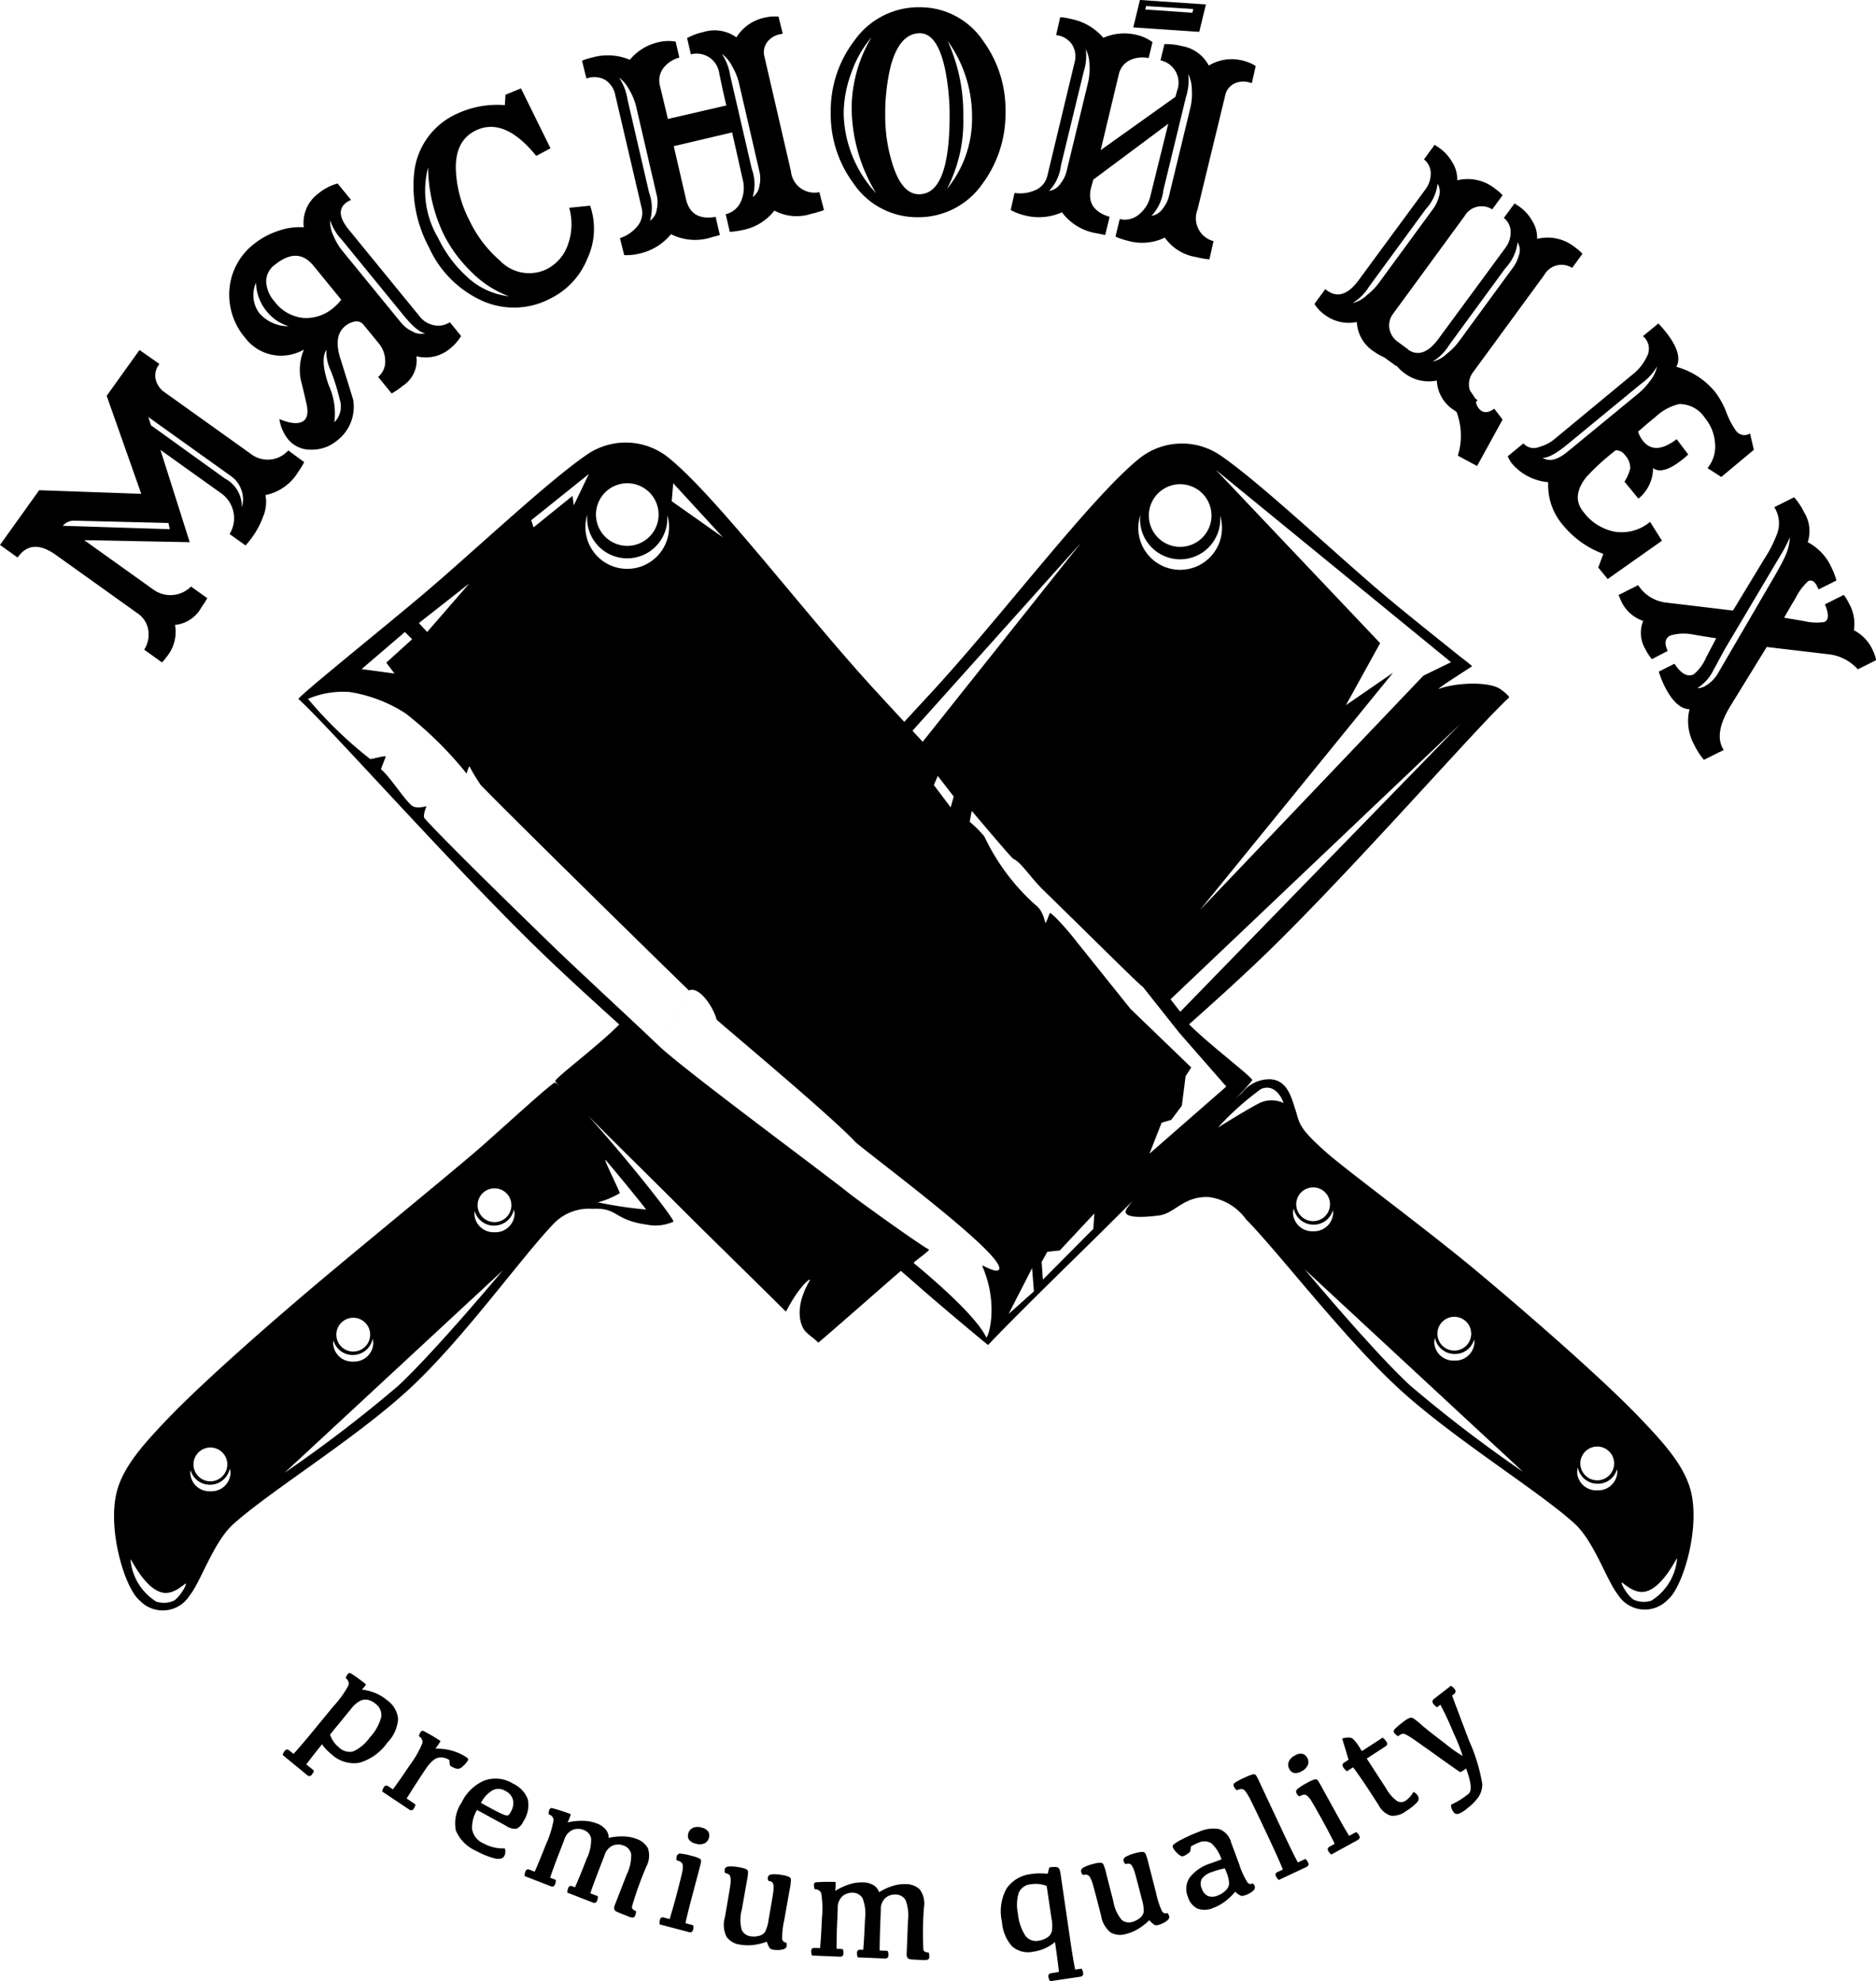 <svg xmlns="http://www.w3.org/2000/svg" width="147.379" height="155.642" viewBox="0 0 147.379 155.642">
  <g id="Сгруппировать_24" data-name="Сгруппировать 24" transform="translate(-0.186 464.433)">
    <path id="Контур_643" data-name="Контур 643" d="M66.538-315.274c-1.931-1.741-3.725-3.387-5.27-4.851-6.957-6.588-17.543-18.575-19.926-20.716-.134-.12,6.653-5.569,9.962-8.374,3.77-3.2,9.654-8.748,12.66-10.8a5.357,5.357,0,0,1,6.493.252c3.772,3.074,10.658,12.22,16.141,18.19.715.778,1.5,1.627,2.332,2.528.807-.872,1.567-1.7,2.262-2.452,5.484-5.97,12.369-15.117,16.141-18.19a5.357,5.357,0,0,1,6.493-.252c3.005,2.054,8.89,7.606,12.66,10.8,1.591,1.349,3.989,3.26,6.034,4.9.354.283.664.5,1.023.819.012.01-3,1.912-2.59,1.77,1.445-.507,3.968-.565,4.811.034.489.348.721.622.693.647-2.384,2.141-12.979,14.337-19.936,20.926-1.528,1.446-3.3,3.058-5.215,4.756,1.593,1.618,5.029,4.182,4.963,4.4a15.669,15.669,0,0,1-1.445,1.562c.253-.233.475-.434.657-.6a2.723,2.723,0,0,1,2.258-1.04c1.256.114,1.576,1.315,1.906,2.346.363,1.134.2,1.412,2.446,3.4,1.643,1.453,8,6.133,11.86,9.364,4.177,3.492,9.969,8.551,12.826,11.553,1.785,1.876,3.485,3.717,3.968,5.778.7,2.97-.67,7.494-1.829,8.439a2.487,2.487,0,0,1-3.914-.383c-.883-1.093-1.881-4.212-3.418-5.6-2.905-2.632-9.6-6.711-13.885-10.678-4.3-3.983-9.451-10.728-11.921-13.222a4.283,4.283,0,0,0-2.894-1.742c-1.991-.112-2.7,1.279-3.917,1.438-1.723.226-3.028.157-2.541-.56a7.563,7.563,0,0,1,.478-.609l-.581.581c-3.458,3.465-8,7.809-10.806,10.767-.015.016-3.647-3.017-5.426-4.577-.426-.374-.9-.791-1.428-1.246-.393.339-.758.656-1.09.947-1.779,1.56-5.383,4.71-5.4,4.694-.344-.363-.619-.488-1.01-.888-.246-.252-1.04-1.608.335-3.983.178-.308-.73.262-1.864,2.437,0,0-.723-.721-1.1-1.091-2.322-2.3-4.912-4.815-7.076-6.984-2-2-5.144-5.091-7.363-7.314,3.024,3.335,6.878,8.213,6.694,8.321a3.435,3.435,0,0,1-2.088.228c-2.6-.353-2.254-1.352-4.245-1.24a3.846,3.846,0,0,0-2.944,1.043c-2.469,2.494-7.129,9.093-11.43,13.076C45.805-282.709,39.109-278.63,36.2-276c-1.537,1.392-2.535,4.511-3.418,5.6a2.487,2.487,0,0,1-3.914.383c-1.16-.944-2.525-5.468-1.829-8.438.483-2.061,2.183-3.9,3.968-5.778,2.856-3,8.648-8.061,12.826-11.553,3.865-3.23,10.2-8.416,11.848-9.868,2.244-1.983,5.7-5.164,5.834-5.057q.142.117.3.26a2.077,2.077,0,0,1-.3-.368C61.453-311.038,64.971-313.659,66.538-315.274Zm-34.077,43.93c.182-.126-.282.886-.876,1.321a1.915,1.915,0,0,1-1.425.088,4.335,4.335,0,0,1-2.015-3.295c0-.2,1.044,2.208,2.448,2.575C31.4-270.443,32.113-271.1,32.461-271.343Zm112.866-.076c-.182-.126.282.886.876,1.321a1.916,1.916,0,0,0,1.425.088,4.335,4.335,0,0,0,2.015-3.294c0-.2-1.044,2.207-2.448,2.575C146.392-270.519,145.676-271.178,145.328-271.42ZM35.941-280.38a1.578,1.578,0,0,1-1.521,1.265,1.558,1.558,0,0,1-1.554-1.137,1.265,1.265,0,0,0-.024.245A1.5,1.5,0,0,0,34.42-278.6,1.5,1.5,0,0,0,36-280.007,1.269,1.269,0,0,0,35.941-280.38Zm105.907-.076a1.578,1.578,0,0,0,1.521,1.265,1.558,1.558,0,0,0,1.553-1.137,1.259,1.259,0,0,1,.024.245,1.5,1.5,0,0,1-1.577,1.409,1.5,1.5,0,0,1-1.577-1.409A1.262,1.262,0,0,1,141.848-280.456ZM34.42-282.038a1.328,1.328,0,0,0-1.328,1.328,1.328,1.328,0,0,0,1.328,1.328,1.328,1.328,0,0,0,1.328-1.328A1.328,1.328,0,0,0,34.42-282.038Zm108.95-.076a1.328,1.328,0,0,1,1.328,1.328,1.328,1.328,0,0,1-1.328,1.327,1.328,1.328,0,0,1-1.328-1.327A1.328,1.328,0,0,1,143.37-282.114ZM57.394-295.954s-5.328,6.381-8.234,9.082a107.375,107.375,0,0,1-8.918,6.823Zm63-.076s5.328,6.381,8.234,9.082a107.373,107.373,0,0,0,8.918,6.823Zm-73.231,5.457a1.578,1.578,0,0,1-1.522,1.265,1.558,1.558,0,0,1-1.554-1.137,1.268,1.268,0,0,0-.024.245,1.5,1.5,0,0,0,1.577,1.41,1.5,1.5,0,0,0,1.577-1.41A1.27,1.27,0,0,0,47.165-290.573Zm83.46-.076a1.578,1.578,0,0,0,1.521,1.265,1.559,1.559,0,0,0,1.554-1.137,1.283,1.283,0,0,1,.024.245,1.5,1.5,0,0,1-1.578,1.409,1.5,1.5,0,0,1-1.577-1.409A1.27,1.27,0,0,1,130.624-290.649Zm-84.981-1.582a1.328,1.328,0,0,0-1.328,1.328,1.328,1.328,0,0,0,1.328,1.328,1.328,1.328,0,0,0,1.328-1.328A1.328,1.328,0,0,0,45.643-292.231Zm86.5-.076a1.328,1.328,0,0,1,1.328,1.328,1.328,1.328,0,0,1-1.328,1.327,1.328,1.328,0,0,1-1.328-1.327A1.328,1.328,0,0,1,132.146-292.307ZM69.713-313.534c2.114,1.965,12.752,9.821,14.831,11.485.794.635,5.629,4.105,6.319,4.454.137.07-1.268,1-1.185,1.072.627.519,4.78,3.932,5.688,5.82.1.206,1.064-2.446-.312-5.6-.075-.171,1.176.678,1.332.253.414-1.124-9.465-8.446-11.287-9.975-1.816-2-10.9-9.561-10.914-9.635-.207-.866-1.316-2.658-2.176-2.284m26.963,21.814-1.845,3.6,1.989-1.773Zm.75-.482.1,1.384,3.962-3.989.079-1.21-2.715,2.91-.976.1Zm-41.462-4.123a1.578,1.578,0,0,1-1.521,1.264,1.558,1.558,0,0,1-1.553-1.136,1.251,1.251,0,0,0-.024.244,1.5,1.5,0,0,0,1.577,1.41,1.5,1.5,0,0,0,1.577-1.41A1.26,1.26,0,0,0,58.261-300.738Zm61.267-.076a1.578,1.578,0,0,0,1.521,1.265,1.558,1.558,0,0,0,1.553-1.137,1.256,1.256,0,0,1,.024.245,1.5,1.5,0,0,1-1.577,1.409,1.5,1.5,0,0,1-1.577-1.409A1.275,1.275,0,0,1,119.528-300.815ZM56.74-302.4a1.328,1.328,0,0,0-1.328,1.328,1.328,1.328,0,0,0,1.328,1.328,1.328,1.328,0,0,0,1.328-1.328A1.328,1.328,0,0,0,56.74-302.4Zm64.31-.076a1.328,1.328,0,0,1,1.328,1.328,1.328,1.328,0,0,1-1.328,1.328,1.328,1.328,0,0,1-1.328-1.328A1.328,1.328,0,0,1,121.05-302.473ZM64.86-301.3a31.286,31.286,0,0,0,3.782.565c.069.012-2.843-3.537-3.17-3.881-.267-.28,1.149,2.525,1.106,2.6A6.613,6.613,0,0,1,64.86-301.3Zm42.806-16.939c-.067.059-4.658-4.527-7.779-7.56-1.036-1.007-1.777-2.226-2.384-2.482-.146-.062-3.272-3.774-3.272-3.774l-.16.861a8.557,8.557,0,0,1,1.154,1.155,16.855,16.855,0,0,0,3.98,5.348c.729.522.746,1.5.846,1.426.03-.023.3-.73.308-.746.044-.158,1.2,1.052,2.107,2.228L106.7-316.5l4.777,4.605-.445.685-.295,2.317-.833,1.115-.756.224-.954,2.433,6.036-5.274-3.691-4.221Zm5.9,11.073a22.388,22.388,0,0,1,3.39-3.038c1.26-.517,1.773,1.1,1.773,1.1a2.219,2.219,0,0,0-1.881,0C116.023-308.7,113.567-307.17,113.567-307.17ZM72.01-317.947c-3.64-3.532-13.822-13.543-16.341-16.124a13.683,13.683,0,0,1-.887-1.467c-.1,0-.223.576-.245.543a28.916,28.916,0,0,0-4.776-4.711,11.3,11.3,0,0,0-4.385-1.682,7.035,7.035,0,0,0-3.291.536,32.641,32.641,0,0,0,4.883,4.722c.061.042,1.146-.274,1.215-.207.036.036-.392,1-.357,1.024.589.432,1.824,2.362,2.417,2.845.3.24.878.116,1.141.053.039-.009-.337.731-.118.973,1.679,1.851,6.75,6.8,10.188,10.135,1.8,1.743,6.366,5.955,8.259,7.772m40.136-3.716.763.981,22.017-22.623Zm2.3-7,17.56-18.421,2.176-1.062-18.479-15.113,12.91,13.617-2.69,4.872,3.7-2.546ZM91.562-334.8l1.253,1.618-.237.851-1.322-1.748Zm-1.985-3.548.8.867,12.446-15.643ZM46.3-343.192l3.4-2.914.569.568L48.238-343.7l.646.856Zm4.5-3.618,3.959-3.111-3.31,3.815Zm56.664-8.446a3.279,3.279,0,0,0-.148.978,3.288,3.288,0,0,0,3.287,3.287,3.288,3.288,0,0,0,3.287-3.287,3.279,3.279,0,0,0-.149-.978q.013.142.013.288a3.153,3.153,0,0,1-3.151,3.151,3.153,3.153,0,0,1-3.151-3.151Q107.461-355.114,107.474-355.256Zm-37.159-.076a3.279,3.279,0,0,1,.148.978,3.288,3.288,0,0,1-3.287,3.287,3.288,3.288,0,0,1-3.286-3.287,3.279,3.279,0,0,1,.148-.978c-.009.095-.013.191-.013.288a3.153,3.153,0,0,0,3.151,3.151,3.153,3.153,0,0,0,3.152-3.151C70.328-355.141,70.324-355.238,70.315-355.332Zm40.3-2.385a2.462,2.462,0,0,0-2.461,2.461,2.461,2.461,0,0,0,2.461,2.46,2.462,2.462,0,0,0,2.461-2.46A2.462,2.462,0,0,0,110.612-357.717Zm-43.435-.076a2.461,2.461,0,0,1,2.461,2.46,2.461,2.461,0,0,1-2.461,2.46,2.461,2.461,0,0,1-2.46-2.46A2.461,2.461,0,0,1,67.177-357.793Zm3.609,0-.117,1.411,4.024,2.84Zm-6.627-.726-4.528,3.63.184.563,3.059-2.473.1.746Z" transform="translate(-17.705 -68.675)" fill-rule="evenodd"/>
    <path id="Контур_644" data-name="Контур 644" d="M22.835-374.758l1.247.918a5.324,5.324,0,0,1-.473.772,3.887,3.887,0,0,1-2.566,1.815,2.993,2.993,0,0,1-.193,1.713,6.54,6.54,0,0,1-.821,1.555q-.25.35-.548.693l-1.26-.9a2.35,2.35,0,0,0,.3-1.745,2.408,2.408,0,0,0-1-1.483L12.791-374.8l2.3,7.25L6.8-367.711l5.442,3.89a2.285,2.285,0,0,0,2.951-.244l1.277.913a6.9,6.9,0,0,1-.453.707,2.659,2.659,0,0,1-2.081,1.395,3.074,3.074,0,0,1-.623,2.463,4.71,4.71,0,0,1-.4.482l-1.4-1a2.227,2.227,0,0,0,.322-1.541,1.948,1.948,0,0,0-.844-1.317l-6.422-4.59q-1.907-1.363-3,.207l-1.382-.988,3.077-4.3,8.019.285-2.716-7.7,2.577-3.6,1.57,1.1a1.4,1.4,0,0,0-.3,1.19,1.692,1.692,0,0,0,.712,1.038l6.737,4.815A2.177,2.177,0,0,0,22.835-374.758Zm-4.489,2.027-6.51-4.653.217.658,5.815,4.182a2.458,2.458,0,0,1,1.312,2.233,2.039,2.039,0,0,0-.031-1.344A2.208,2.208,0,0,0,18.346-372.731Zm-4.924,3.672-7.354-.18a1.157,1.157,0,0,0-.95.4l8.4.268Z" transform="translate(0 -54.287)"/>
    <path id="Контур_645" data-name="Контур 645" d="M67.277-410.587a2.46,2.46,0,0,0,.836.65,1.322,1.322,0,0,0,1.053.167q-.619-.078-1.707-1.41l-4.83-5.914a4.157,4.157,0,0,1-.943-1.563,2.911,2.911,0,0,0,.285,1.267,4.788,4.788,0,0,0,.666,1.122Zm-5.253,7.816a1.763,1.763,0,0,0,.425-1.792,16.713,16.713,0,0,0-.7-2.257,3.515,3.515,0,0,1-.353-1.656q-.5.821.179,2.77A5.361,5.361,0,0,1,62.025-402.771Zm-4.7-9.493a3.235,3.235,0,0,0,2.232,1.288A3.293,3.293,0,0,0,62-411.807a3.374,3.374,0,0,0,.565-.6l-2.177-2.666q-1.252-1.533-3.051-.063a1.6,1.6,0,0,0-.661,1.4A2.543,2.543,0,0,0,57.327-412.264Zm-1.207.9a3.041,3.041,0,0,0,2.325,1.045,3.528,3.528,0,0,1-1.7-1.135,3.659,3.659,0,0,1-.87-2.289A2.388,2.388,0,0,0,56.12-411.361Zm2.243,9.888a3.372,3.372,0,0,1-.654-1.549q1.38.567,1.929.118.416-.34.207-1.294t-.461-1.942a4.131,4.131,0,0,1,.252-2.344,3.614,3.614,0,0,1-2.465.416,3.554,3.554,0,0,1-2.123-1.307,5.229,5.229,0,0,1-1.26-3.872,5.009,5.009,0,0,1,1.948-3.549,6.036,6.036,0,0,1,1.828-.993,4.971,4.971,0,0,1,2.063-.3,2.86,2.86,0,0,1,1.122-2.638,4.142,4.142,0,0,1,1.534-.808l1.061,1.3a1.5,1.5,0,0,0-.421.233q-.883.721.233,2.087l5.592,6.847a1.864,1.864,0,0,0,1.1.669,1.658,1.658,0,0,0,1.254-.233l.884,1.083a3.692,3.692,0,0,1-.8.929,2.967,2.967,0,0,1-2.711.659,2.388,2.388,0,0,1-1.108,2.35,5.244,5.244,0,0,1-.837.573l-1.061-1.3a1.549,1.549,0,0,0,.555-1.259,2.168,2.168,0,0,0-.5-1.366l-1.225-1.5a.7.7,0,0,0-.728-.211,1.662,1.662,0,0,0-.692.343q-.933.762-.391,2.513Q63-406.2,63.5-404.563a3.335,3.335,0,0,1-1.274,3.234,3.088,3.088,0,0,1-2.02.706A2.27,2.27,0,0,1,58.363-401.474Z" transform="translate(-35.573 -28.482)"/>
    <path id="Контур_646" data-name="Контур 646" d="M110.7-434.562a5.552,5.552,0,0,1-.223,4.173,5.942,5.942,0,0,1-2.861,3.1,6.105,6.105,0,0,1-5.58.111,8.385,8.385,0,0,1-4-4.122,10.167,10.167,0,0,1-1.158-5.856,5.734,5.734,0,0,1,3.356-4.626,7.467,7.467,0,0,1,3.766-.68l.053-.817,1.215-.5,2.319,4.708-1.119.6q-2.512-3.1-4.769-1.991-1.679.827-1.539,3.252a9.5,9.5,0,0,0,1.035,3.758,9.636,9.636,0,0,0,2.414,3.2,3.174,3.174,0,0,0,3.632.7A3.392,3.392,0,0,0,109-431.638a4.7,4.7,0,0,0,.055-2.76Zm-6.373,7.119a8.1,8.1,0,0,1-3.009-1.971,10.828,10.828,0,0,1-2.128-2.908,12.5,12.5,0,0,1-1.219-5.25,7.274,7.274,0,0,0,.784,5.536,9.929,9.929,0,0,0,2.233,3.024A5.781,5.781,0,0,0,104.331-427.443Z" transform="translate(-64.154 -13.711)"/>
    <path id="Контур_647" data-name="Контур 647" d="M155.24-445.392a7.509,7.509,0,0,1-1.012.3,3.7,3.7,0,0,1-2.886-.26,4.121,4.121,0,0,1-2.537,1.536,5.667,5.667,0,0,1-.963.134l-.32-1.383a1.737,1.737,0,0,0,1.214-1.053,2.6,2.6,0,0,0,.124-1.662l-.836-3.714-4.585,1.081.964,4.171q.4,1.719,2.328,1.383l.329,1.425q-.205.069-.561.152a4.2,4.2,0,0,1-3.273-.215,4.47,4.47,0,0,1-2.558,1.54,4.28,4.28,0,0,1-1.124.105l-.331-1.336a2.88,2.88,0,0,0,1.32-.879,1.618,1.618,0,0,0,.391-1.459l-2.079-8.9a1.787,1.787,0,0,0-.808-1.2,1.738,1.738,0,0,0-1.459-.1l-.345-1.4a4.644,4.644,0,0,1,.8-.252,4.488,4.488,0,0,1,2.955.178,4.092,4.092,0,0,1,2.263-1.384,3.4,3.4,0,0,1,1.336-.044l.291,1.257a2.322,2.322,0,0,0-1.23.792,1.629,1.629,0,0,0-.3,1.393l.631,2.636,4.59-1.061q-.092-.4-.281-1.215-.168-.822-.265-1.242a1.794,1.794,0,0,0-2.237-1.559l-.3-1.278a4.922,4.922,0,0,1,1.282-.473,2.932,2.932,0,0,1,2.591.417,3.461,3.461,0,0,1,2.225-1.551,3.374,3.374,0,0,1,1.087-.075l.331,1.336-.147.034a1.654,1.654,0,0,0-1.054.6,1.336,1.336,0,0,0-.23,1.2l2.073,8.97a1.857,1.857,0,0,0,2.235,1.647Zm-5.065-3-1.627-7.042a4.822,4.822,0,0,0-.523-1.259,2.809,2.809,0,0,0-.81-.972,4.166,4.166,0,0,1,.658,1.7l1.695,7.335a3.512,3.512,0,0,1,.07,2.214,1.3,1.3,0,0,0,.538-.919A2.465,2.465,0,0,0,150.175-448.394Zm-9.7-5.177a4.814,4.814,0,0,0-.523-1.259,2.8,2.8,0,0,0-.809-.972,4.162,4.162,0,0,1,.658,1.7l1.7,7.335a3.514,3.514,0,0,1,.07,2.214,1.3,1.3,0,0,0,.538-.919,2.456,2.456,0,0,0,0-1.059Z" transform="translate(-90.323 -2.537)"/>
    <path id="Контур_648" data-name="Контур 648" d="M208.11-454.5a9.238,9.238,0,0,1-1.819,5.646,6.117,6.117,0,0,1-5.135,2.615,6.021,6.021,0,0,1-5-2.675,9.091,9.091,0,0,1-1.774-5.582,9.059,9.059,0,0,1,1.862-5.624,6.173,6.173,0,0,1,5.157-2.615,5.966,5.966,0,0,1,4.974,2.675A9.148,9.148,0,0,1,208.11-454.5Zm-2.627.415a10.173,10.173,0,0,0-1.986-6.1l.064.086a13.833,13.833,0,0,1,1.233,5.987,11.51,11.51,0,0,1-1.281,5.65A8.729,8.729,0,0,0,205.483-454.082Zm-1.764.054a18.274,18.274,0,0,0-.364-3.874q-.607-2.779-1.962-2.786-1.592-.01-2.3,2.567a16.157,16.157,0,0,0-.432,3.913,12.511,12.511,0,0,0,.537,3.682q.738,2.478,2.115,2.486Q203.683-448.027,203.719-454.029Zm-5.778,5.9a13.073,13.073,0,0,1-1.918-6.679,10.98,10.98,0,0,1,1.56-5.562,8.614,8.614,0,0,0-1.576,2.766,9.392,9.392,0,0,0-.61,3.158A9.472,9.472,0,0,0,197.941-448.126Z" transform="translate(-128.932 -1.129)"/>
    <path id="Контур_649" data-name="Контур 649" d="M252.037-444.052a7.54,7.54,0,0,1-1.039-.186,3.7,3.7,0,0,1-2.463-1.527,4.118,4.118,0,0,1-2.956.235,5.692,5.692,0,0,1-.921-.312l.335-1.38a1.736,1.736,0,0,0,1.557-.4,2.6,2.6,0,0,0,.856-1.43l1.4-5.66-5.891,4.392-.178.643q-.416,1.714,1.461,2.28l-.345,1.421q-.214-.03-.57-.116a4.194,4.194,0,0,1-2.828-1.661,4.469,4.469,0,0,1-2.977.229,4.286,4.286,0,0,1-1.051-.41l.3-1.343a2.88,2.88,0,0,0,1.574-.194,1.618,1.618,0,0,0,1-1.129l2.134-8.889a1.787,1.787,0,0,0-.182-1.439,1.739,1.739,0,0,0-1.257-.748l.319-1.406a4.671,4.671,0,0,1,.831.135,4.488,4.488,0,0,1,2.561,1.485,4.088,4.088,0,0,1,2.644-.222,3.4,3.4,0,0,1,1.214.56l-.3,1.254a2.325,2.325,0,0,0-1.454.156,1.629,1.629,0,0,0-.89,1.112l-1.425,5.963,5.861-4.178-.021.084q.1-.329.158-.559a1.794,1.794,0,0,0-1.3-2.4l.309-1.275a4.942,4.942,0,0,1,1.358.152,2.933,2.933,0,0,1,2.128,1.535,3.461,3.461,0,0,1,2.684-.389,3.373,3.373,0,0,1,1,.421l-.3,1.343-.146-.035a1.654,1.654,0,0,0-1.21.061,1.336,1.336,0,0,0-.745.97l-2.17,8.947a1.857,1.857,0,0,0,1.259,2.474Zm-3.18-4.955,1.7-7.023a4.817,4.817,0,0,0,.1-1.359,2.8,2.8,0,0,0-.288-1.232,4.153,4.153,0,0,1-.175,1.817l-1.775,7.316a3.511,3.511,0,0,1-.93,2.01,1.3,1.3,0,0,0,.893-.58A2.456,2.456,0,0,0,248.857-449.007Zm-6.344-8.976a4.815,4.815,0,0,0,.1-1.36,2.8,2.8,0,0,0-.288-1.232,4.158,4.158,0,0,1-.175,1.817l-1.775,7.316a3.512,3.512,0,0,1-.93,2.01,1.306,1.306,0,0,0,.893-.58,2.465,2.465,0,0,0,.474-.948Zm8.727-3.947-5.183-.35.522-2.153,5.183.35Zm-.543-1.5.071-.293-3.706-.235-.066.272Z" transform="translate(-156.84 0)"/>
    <path id="Контур_650" data-name="Контур 650" d="M320.109-410.361a1.074,1.074,0,0,0,.4.663q.416.3,1.04-.146l.655.853-2.005,3.65-1.511-.813a5.291,5.291,0,0,0-.1-3.432l-.191-.14a2.911,2.911,0,0,1-1.361-2.329,3.141,3.141,0,0,1-2.5-.551,3.385,3.385,0,0,1-.666-.621l-.025.035-.937-.686a4.061,4.061,0,0,1-.793-.447,2.91,2.91,0,0,1-1.361-2.329,3.139,3.139,0,0,1-2.5-.552,2.954,2.954,0,0,1-.828-.872l.851-1.163q1.3,1.107,2.629-.715l5.239-7.122a2.041,2.041,0,0,0,.415-1.242,1.4,1.4,0,0,0-.533-1.11l.838-1.146.36.237a3.528,3.528,0,0,1,1.031,1.141,2.429,2.429,0,0,1,.38,1.411,3.438,3.438,0,0,1,3.015.688,3.57,3.57,0,0,1,.552.484l-.813,1.111a1.544,1.544,0,0,0-2.179.537l-5.59,7.638a1.513,1.513,0,0,0-.314,1.156,1.618,1.618,0,0,0,.589,1.017l.9.661-.013.018q1.184.786,2.4-.88l5.239-7.121a2.041,2.041,0,0,0,.416-1.241,1.4,1.4,0,0,0-.534-1.11l.838-1.145.36.237a3.522,3.522,0,0,1,1.031,1.141,2.427,2.427,0,0,1,.38,1.411,3.436,3.436,0,0,1,3.015.687,3.553,3.553,0,0,1,.552.484l-.813,1.111a1.544,1.544,0,0,0-2.179.537l-5.589,7.637a1.587,1.587,0,0,0-.326,1.174,1.584,1.584,0,0,0,.077.3q.2.277.381.572a1.514,1.514,0,0,0,.2.17Zm2.918-10.579a2.816,2.816,0,0,0,.454-.948,1.178,1.178,0,0,0-.1-1.031,3.513,3.513,0,0,1-.936,2.007L318-414.836a3.87,3.87,0,0,1-1.293,1.293,2.437,2.437,0,0,0,1.12-.62,5,5,0,0,0,.931-.944Zm-6.284-4.6a2.8,2.8,0,0,0,.453-.948,1.179,1.179,0,0,0-.1-1.031,3.512,3.512,0,0,1-.936,2.007l-4.446,6.076a3.868,3.868,0,0,1-1.293,1.293,2.432,2.432,0,0,0,1.12-.62,5,5,0,0,0,.931-.944Z" transform="translate(-203.974 -22.48)"/>
    <path id="Контур_651" data-name="Контур 651" d="M364.735-371.747l-4.266,3.009-.738-.9.395-1.077a7.374,7.374,0,0,1-3.172-2.264,4.788,4.788,0,0,1-1.155-3.367,4.223,4.223,0,0,1-2.811-1.419,2.362,2.362,0,0,1-.368-.616l1.229-1.012a1.1,1.1,0,0,0,1.257.275,3.176,3.176,0,0,0,1.224-.645l6.065-5.019a3.884,3.884,0,0,0,1.146-1.417,1.279,1.279,0,0,0-.3-1.619l1.213-1,.29.319q1.717,1.985,1.121,3.089a5.977,5.977,0,0,1,3.048,1.977,6.447,6.447,0,0,1,.877,1.59,6.3,6.3,0,0,0,.727,1.408.821.821,0,0,0,1.136.263l.3,1.283-2.561,2.135-1.078-.7a2.664,2.664,0,0,0,.588-1.96,3.458,3.458,0,0,0-.787-1.971,2.387,2.387,0,0,0-2.017-1.1,4.046,4.046,0,0,0-1.871,1.01l-.681.56q-.435.386-.684.591a2.046,2.046,0,0,0,.4.757q.929,1.13,2.628-.157l.907,1.2a3.794,3.794,0,0,1-.335.3q-1.645,1.353-2.429.773a3.072,3.072,0,0,1-1.149,2.395l-1.093-1.329a3.657,3.657,0,0,0,.452-1.041,1.5,1.5,0,0,0-.431-1.066.846.846,0,0,0-.714-.36,19.086,19.086,0,0,0-2.279,2.071q-1.252,1.559-.254,2.772A4,4,0,0,0,361-372.461a3.461,3.461,0,0,0,2.8-.768Zm-1.84-11.579a5.606,5.606,0,0,0,.9-.966,2.75,2.75,0,0,0,.555-1.154,4.161,4.161,0,0,1-1.232,1.347l-5.813,4.784q-1.329,1.094-1.951,1.048.776.5,1.956-.467Z" transform="translate(-233.984 -50.205)"/>
    <path id="Контур_652" data-name="Контур 652" d="M385.227-327.565a5.437,5.437,0,0,1-.742-1.144,3.86,3.86,0,0,1-.387-2.838q-1.058,0-1.973-1.826a7.376,7.376,0,0,1-.443-1.125l1.231-.617q.79,1.192,1.521.826a3.544,3.544,0,0,0,.971-1.328l.787-1.5q-.885-.133-1.78-.287a3.708,3.708,0,0,0-1.818.069q-.635.318-.211,1.212l-1.24.646a3.651,3.651,0,0,1-.51-.779,2.478,2.478,0,0,1-.175-2.222,2.956,2.956,0,0,1-1.8-1.721l-.135-.317,1.539-.771a3.018,3.018,0,0,0,2.1,1.354l5.349.64,2.449-4.042a9.986,9.986,0,0,0,1.009-1.973,2.35,2.35,0,0,0-.213-2.106l1.558-.78a5.25,5.25,0,0,1,.78,1.173,2.812,2.812,0,0,1,.29,2.356,4.178,4.178,0,0,1,1.878,2.019,5.388,5.388,0,0,1,.376.99l-1.4.7-.067-.135q-.318-.73-.761-.509a4.551,4.551,0,0,0-.989,1.338q-.461.76-.893,1.53l1.578.268a4.19,4.19,0,0,0,1.6.066q.5-.251.028-1.385l1.481-.742a3.681,3.681,0,0,1,.395.644,3.257,3.257,0,0,1,.4,2.135,3.235,3.235,0,0,1,1.463,1.528,3.554,3.554,0,0,1,.289.817l-1.443.723a3.641,3.641,0,0,0-2.377-1.191l-4.781-.564-2.824,4.591q-1.383,2.233-.555,3.5Zm.082-5.791a2.718,2.718,0,0,0,1.067-1.088l4.438-7.613q.538-.943.768-1.443a4.1,4.1,0,0,0,.4-1.549,11.124,11.124,0,0,1-.749,1.434l-4.37,7.362q-.452.828-.912,1.684a3.409,3.409,0,0,1-1.24,1.367A1.174,1.174,0,0,0,385.309-333.356Z" transform="translate(-251.181 -77.172)"/>
    <path id="Контур_653" data-name="Контур 653" d="M69.972-68.524a2,2,0,0,0,.244.513,2.146,2.146,0,0,0,.447.489,1.183,1.183,0,0,0,1.144.32,3.293,3.293,0,0,0,1.283-1.087,3.757,3.757,0,0,0,.9-1.6,1.1,1.1,0,0,0-.452-1.055,1.464,1.464,0,0,0-.577-.3.911.911,0,0,0-.628.076,2.175,2.175,0,0,0-.688.6ZM72.8-72.459a1.913,1.913,0,0,1-.33.4,4.454,4.454,0,0,1,1.005.256,3.537,3.537,0,0,1,.979.586,2.035,2.035,0,0,1,.863,1.473,2.942,2.942,0,0,1-.842,1.854A4.08,4.08,0,0,1,72.254-66.3a2.581,2.581,0,0,1-2.171-.674,4.146,4.146,0,0,1-.467-.437,3.162,3.162,0,0,1-.273-.347q-.712.876-1.238,1.582l.6.491a.78.78,0,0,1-.155.3.29.29,0,0,1-.189.128.38.38,0,0,1-.229-.112l-1.886-1.548a.945.945,0,0,1,.166-.323.254.254,0,0,1,.172-.107.3.3,0,0,1,.2.087L67.1-67q.6-.65,1.551-1.815l1.6-1.945a7.676,7.676,0,0,0,1.177-1.648.523.523,0,0,0-.226-.544.8.8,0,0,1,.158-.314.192.192,0,0,1,.225-.079A12.85,12.85,0,0,1,72.8-72.459Z" transform="translate(-43.856 -259.641)"/>
    <path id="Контур_654" data-name="Контур 654" d="M92.525-59.743a.192.192,0,0,1,.216-.1,13.718,13.718,0,0,1,1.353.793,3.687,3.687,0,0,1-.4.6,4.442,4.442,0,0,1,1.39.189,4.088,4.088,0,0,1,1.012.469.434.434,0,0,1,.163.155q.025.063-.047.171a2.058,2.058,0,0,1-.368.408.66.66,0,0,1-.363.2.956.956,0,0,1-.375-.108.782.782,0,0,1-.263-.154,1.992,1.992,0,0,1-.043-.419,1.134,1.134,0,0,0-.893-.194q-.455.1-1.016.938-1,1.512-1.456,2.267l.693.462a.779.779,0,0,1-.125.315.289.289,0,0,1-.175.146.38.38,0,0,1-.239-.089l-2.079-1.387a.946.946,0,0,1,.133-.338.254.254,0,0,1,.161-.124.3.3,0,0,1,.211.066l.339.226q.528-.706,1.318-1.89A7.677,7.677,0,0,0,92.678-58.9a.523.523,0,0,0-.278-.52A.806.806,0,0,1,92.525-59.743Z" transform="translate(-59.301 -268.607)"/>
    <path id="Контур_655" data-name="Контур 655" d="M110.491-47.721a1.04,1.04,0,0,0-.99-.06,2.4,2.4,0,0,0-.929,1l.534.292q.85.465,1.177.6t.418.084a.674.674,0,0,0,.208-.263,1.326,1.326,0,0,0,.18-.945A1.1,1.1,0,0,0,110.491-47.721Zm.577-.587a2.252,2.252,0,0,1,1.182,1.238,2.325,2.325,0,0,1-.355,1.758,1.091,1.091,0,0,1-.517.552,1.157,1.157,0,0,1-.825-.215l-2.292-1.252a2.716,2.716,0,0,0-.386,1.513,1.492,1.492,0,0,0,.9,1.118,3.13,3.13,0,0,0,1.668.386.758.758,0,0,1-.035.594q-.19.347-.839.174a6.223,6.223,0,0,1-1.37-.567,3.042,3.042,0,0,1-1.6-1.6,2.931,2.931,0,0,1,.457-2.211,3.508,3.508,0,0,1,1.782-1.716A2.573,2.573,0,0,1,111.068-48.308Z" transform="translate(-70.601 -276.012)"/>
    <path id="Контур_656" data-name="Контур 656" d="M129.108-38.076q-.9,2.307-1.111,2.972l.584.227a.725.725,0,0,1-.048.336.289.289,0,0,1-.14.18.392.392,0,0,1-.258-.037l-1.944-.756a1.012,1.012,0,0,1,.063-.356.26.26,0,0,1,.127-.156.3.3,0,0,1,.223.02l.187.073q.353-.794.919-2.248a3.379,3.379,0,0,0,.347-1.6.911.911,0,0,0-.628-.675,1.181,1.181,0,0,0-.781-.006,1.2,1.2,0,0,0-.7.8l-.452,1.162q-.379.975-.659,1.81l.446.173a.779.779,0,0,1-.054.334.291.291,0,0,1-.14.18.38.38,0,0,1-.253-.035l-2-.777a.946.946,0,0,1,.057-.358.255.255,0,0,1,.13-.155.3.3,0,0,1,.22.019l.38.148q.384-.858.879-2.13a7.668,7.668,0,0,0,.606-1.932.523.523,0,0,0-.384-.447.8.8,0,0,1,.053-.347.191.191,0,0,1,.189-.145,13.686,13.686,0,0,1,1.493.482,3.406,3.406,0,0,1-.253.65,4.864,4.864,0,0,1,1.257-.126,3.136,3.136,0,0,1,1,.192,1.649,1.649,0,0,1,.763.515,1.027,1.027,0,0,1,.209.636,4.426,4.426,0,0,1,1.19-.117,3.1,3.1,0,0,1,.982.189,1.612,1.612,0,0,1,.917.746,1.852,1.852,0,0,1-.13,1.436,26.33,26.33,0,0,0-1.135,3.172q.017.209.327.324a.961.961,0,0,1-.064.343c-.038.1-.1.153-.171.162a.886.886,0,0,1-.366-.085q-.765-.3-.929-.383a.315.315,0,0,1-.186-.206.68.68,0,0,1,.065-.346l.923-2.373a3.382,3.382,0,0,0,.347-1.6.911.911,0,0,0-.628-.675,1.18,1.18,0,0,0-.78-.006A1.2,1.2,0,0,0,129.108-38.076Z" transform="translate(-81.433 -280.588)"/>
    <path id="Контур_657" data-name="Контур 657" d="M157.19-36.068a.847.847,0,0,1-.508-.3.578.578,0,0,1-.06-.492.664.664,0,0,1,.361-.442.978.978,0,0,1,.678-.023.842.842,0,0,1,.528.314.594.594,0,0,1,.056.482.666.666,0,0,1-.343.444A1,1,0,0,1,157.19-36.068Zm-.785,6.257.605.16a.728.728,0,0,1-.01.339.291.291,0,0,1-.119.195.392.392,0,0,1-.261-.008l-2.245-.593a1.013,1.013,0,0,1,.022-.361.261.261,0,0,1,.109-.17.3.3,0,0,1,.224,0l.423.112q.25-.783.532-1.852.344-1.3.439-1.745a1.936,1.936,0,0,0,.065-.628.353.353,0,0,0-.154-.261,1.223,1.223,0,0,0-.324-.128.543.543,0,0,1,0-.3.273.273,0,0,1,.3-.227,4.792,4.792,0,0,1,.876.176,2.92,2.92,0,0,1,.6.2.225.225,0,0,1,.141.208,2.505,2.505,0,0,1-.083.409l-.687,2.6Q156.574-30.615,156.4-29.811Z" transform="translate(-102.364 -283.53)"/>
    <path id="Контур_658" data-name="Контур 658" d="M174.15-23.9a6.336,6.336,0,0,0-.161,1.453.328.328,0,0,0,.33.3.615.615,0,0,1,.021.286q-.038.215-.39.273a1.975,1.975,0,0,1-.666,0,.452.452,0,0,1-.282-.134,1.988,1.988,0,0,1-.213-.494,4.94,4.94,0,0,1-1.038.255,3.5,3.5,0,0,1-1.072-.027,1.538,1.538,0,0,1-1.05-.6,2.1,2.1,0,0,1-.14-1.534q.366-2.077.425-2.526a1.934,1.934,0,0,0,.012-.631.358.358,0,0,0-.161-.244.854.854,0,0,0-.261-.088.517.517,0,0,1-.027-.287q.036-.2.334-.229a3.282,3.282,0,0,1,.8.064,2.052,2.052,0,0,1,.541.147.272.272,0,0,1,.158.2,4.1,4.1,0,0,1-.1.772l-.387,2.193a3.048,3.048,0,0,0-.011,1.606.87.87,0,0,0,.671.5,1.6,1.6,0,0,0,.671-.026.782.782,0,0,0,.491-.315,2.887,2.887,0,0,0,.278-.947q.293-1.664.355-2.1a2.238,2.238,0,0,0,.027-.628.347.347,0,0,0-.138-.255A.853.853,0,0,0,172.9-27a.516.516,0,0,1-.027-.287q.036-.2.349-.226a3.161,3.161,0,0,1,.761.056,2.056,2.056,0,0,1,.541.147.268.268,0,0,1,.155.21,4.306,4.306,0,0,1-.1.786Z" transform="translate(-112.357 -289.673)"/>
    <path id="Контур_659" data-name="Контур 659" d="M195.274-22.309q-.1,2.473-.089,3.172l.625.026a.724.724,0,0,1,.063.334.289.289,0,0,1-.074.216.391.391,0,0,1-.256.049L193.46-18.6a1.009,1.009,0,0,1-.056-.357.261.261,0,0,1,.07-.189.3.3,0,0,1,.218-.053l.2.008q.077-.866.142-2.424a3.38,3.38,0,0,0-.19-1.628.911.911,0,0,0-.813-.436,1.18,1.18,0,0,0-.74.247,1.2,1.2,0,0,0-.4.983L191.84-21.2q-.043,1.045-.038,1.926l.478.02a.782.782,0,0,1,.057.333.291.291,0,0,1-.074.216.38.38,0,0,1-.25.049l-2.143-.088a.948.948,0,0,1-.062-.357.253.253,0,0,1,.073-.189.3.3,0,0,1,.215-.053l.407.017q.086-.937.142-2.3a7.7,7.7,0,0,0-.052-2.024.523.523,0,0,0-.508-.3.8.8,0,0,1-.063-.346.192.192,0,0,1,.132-.2,13.71,13.71,0,0,1,1.568-.027,3.393,3.393,0,0,1-.029.7,4.862,4.862,0,0,1,1.148-.526,3.136,3.136,0,0,1,1.008-.142,1.648,1.648,0,0,1,.889.241,1.025,1.025,0,0,1,.4.534,4.427,4.427,0,0,1,1.088-.5,3.1,3.1,0,0,1,.99-.14,1.612,1.612,0,0,1,1.109.409,1.853,1.853,0,0,1,.341,1.4,26.407,26.407,0,0,0-.047,3.368q.084.193.414.2a.957.957,0,0,1,.051.345.218.218,0,0,1-.109.208.887.887,0,0,1-.374.038q-.821-.034-1-.062a.316.316,0,0,1-.243-.134.683.683,0,0,1-.05-.348l.1-2.544a3.38,3.38,0,0,0-.19-1.628.911.911,0,0,0-.813-.436,1.18,1.18,0,0,0-.74.247A1.2,1.2,0,0,0,195.274-22.309Z" transform="translate(-125.892 -292.058)"/>
    <path id="Контур_660" data-name="Контур 660" d="M236.546-26.67a1.129,1.129,0,0,0-.981.674,3.264,3.264,0,0,0-.065,1.613,3.959,3.959,0,0,0,.567,1.725,1.03,1.03,0,0,0,1.049.424,1.707,1.707,0,0,0,.678-.244.822.822,0,0,0,.372-.491,2.74,2.74,0,0,0-.021-.988l-.384-2.583a2.4,2.4,0,0,0-.552-.139A2.316,2.316,0,0,0,236.546-26.67Zm2.177,6.892q-.088-.877-.308-2.355a3.186,3.186,0,0,1-.759.483,3.382,3.382,0,0,1-.933.276,1.922,1.922,0,0,1-1.66-.4,3.207,3.207,0,0,1-.813-1.934,3.743,3.743,0,0,1,.362-2.631,2.707,2.707,0,0,1,1.987-1.14,4.256,4.256,0,0,1,.6-.048,5.574,5.574,0,0,1,.639.037l.128-.5a2.007,2.007,0,0,1,.569-.031.285.285,0,0,1,.22.152,1.454,1.454,0,0,1,.1.4l.81,5.536q.164,1.1.334,1.969l.5-.075a.728.728,0,0,1,.124.316.29.29,0,0,1-.032.226.393.393,0,0,1-.243.1l-2.326.345a1.006,1.006,0,0,1-.122-.34.261.261,0,0,1,.033-.2.3.3,0,0,1,.2-.093Z" transform="translate(-155.349 -289.731)"/>
    <path id="Контур_661" data-name="Контур 661" d="M258.774-28.266a6.334,6.334,0,0,0,.454,1.39.328.328,0,0,0,.427.141.618.618,0,0,1,.137.251q.055.212-.242.41a1.975,1.975,0,0,1-.606.277.452.452,0,0,1-.313-.005,2.017,2.017,0,0,1-.4-.362,4.938,4.938,0,0,1-.84.661,3.5,3.5,0,0,1-.988.418,1.538,1.538,0,0,1-1.2-.11,2.1,2.1,0,0,1-.761-1.339q-.523-2.043-.656-2.476a1.941,1.941,0,0,0-.249-.58.358.358,0,0,0-.247-.156.853.853,0,0,0-.273.027.517.517,0,0,1-.144-.25q-.051-.2.21-.347a3.28,3.28,0,0,1,.759-.274,2.055,2.055,0,0,1,.553-.09.27.27,0,0,1,.224.113,4.058,4.058,0,0,1,.23.743l.553,2.158a3.049,3.049,0,0,0,.654,1.467.869.869,0,0,0,.816.175,1.6,1.6,0,0,0,.6-.3.782.782,0,0,0,.317-.49,2.887,2.887,0,0,0-.138-.977q-.419-1.637-.542-2.057a2.232,2.232,0,0,0-.235-.583.346.346,0,0,0-.231-.176.85.85,0,0,0-.291.032.518.518,0,0,1-.144-.25q-.051-.2.225-.35a3.157,3.157,0,0,1,.716-.263,2.053,2.053,0,0,1,.553-.09.269.269,0,0,1,.228.128,4.364,4.364,0,0,1,.234.757Z" transform="translate(-167.756 -287.411)"/>
    <path id="Контур_662" data-name="Контур 662" d="M279.2-32.055a4.472,4.472,0,0,1-.8.768,3.694,3.694,0,0,1-.908.5,1.656,1.656,0,0,1-1.244.063,1.476,1.476,0,0,1-.754-.908,1.617,1.617,0,0,1,.121-1.52,3.348,3.348,0,0,1,1.7-1.143l.814-.3a3.045,3.045,0,0,0-.784-1.252,1.021,1.021,0,0,0-1.014-.058,3.175,3.175,0,0,0-.612.3,2.175,2.175,0,0,1-.064.414,2.037,2.037,0,0,1-.282.215q-.26.182-.412.122a1.2,1.2,0,0,1-.371-.287,1.239,1.239,0,0,1-.282-.393.208.208,0,0,1,.028-.206,3.21,3.21,0,0,1,.689-.427,11.051,11.051,0,0,1,1.357-.606,2.657,2.657,0,0,1,1.574-.2,1.532,1.532,0,0,1,.93,1.066l.635,1.705a6.017,6.017,0,0,0,.64,1.407.3.3,0,0,0,.419.084.53.53,0,0,1,.155.213.338.338,0,0,1-.128.375,1.767,1.767,0,0,1-.6.336.785.785,0,0,1-.314.063A1.342,1.342,0,0,1,279.2-32.055Zm-.807-1.83a6.112,6.112,0,0,0-1.016.284,1.5,1.5,0,0,0-.8.539.873.873,0,0,0,0,.758.967.967,0,0,0,.472.584,1.011,1.011,0,0,0,.778-.034,1.73,1.73,0,0,0,.628-.4.807.807,0,0,0,.268-.557,2.51,2.51,0,0,0-.2-.849Z" transform="translate(-181.979 -283.761)"/>
    <path id="Контур_663" data-name="Контур 663" d="M291.266-44.719q-1.062-2.262-1.373-2.87a4.441,4.441,0,0,0-.455-.769.382.382,0,0,0-.3-.154.979.979,0,0,0-.362.1.929.929,0,0,1-.223-.294.213.213,0,0,1,.039-.273,5.229,5.229,0,0,1,.86-.456,2.918,2.918,0,0,1,.591-.228.225.225,0,0,1,.241.069,2.485,2.485,0,0,1,.2.367l2.1,4.477q.607,1.281.994,2.007l.594-.278a.776.776,0,0,1,.2.269.288.288,0,0,1,.034.225.38.38,0,0,1-.2.159l-2.129,1a.95.95,0,0,1-.22-.288.255.255,0,0,1-.023-.2.3.3,0,0,1,.166-.146l.4-.186Q292.1-42.949,291.266-44.719Z" transform="translate(-191.431 -275.37)"/>
    <path id="Контур_664" data-name="Контур 664" d="M302.338-53.126a.849.849,0,0,1-.574.133.578.578,0,0,1-.382-.316.664.664,0,0,1-.043-.569.977.977,0,0,1,.476-.484.844.844,0,0,1,.6-.137.6.6,0,0,1,.373.311.666.666,0,0,1,.057.558A1,1,0,0,1,302.338-53.126Zm3.747,5.073.548-.3a.73.73,0,0,1,.227.253.291.291,0,0,1,.048.223.392.392,0,0,1-.194.174l-2.034,1.119a1.013,1.013,0,0,1-.233-.276.263.263,0,0,1-.038-.2.3.3,0,0,1,.159-.158l.383-.211q-.36-.739-.892-1.708-.649-1.18-.885-1.566a1.934,1.934,0,0,0-.386-.5.352.352,0,0,0-.291-.082,1.233,1.233,0,0,0-.323.13.539.539,0,0,1-.207-.217.273.273,0,0,1,.06-.37,4.81,4.81,0,0,1,.756-.476,2.911,2.911,0,0,1,.576-.266.225.225,0,0,1,.245.054,2.48,2.48,0,0,1,.221.354l1.3,2.355Q305.653-48.753,306.085-48.053Z" transform="translate(-199.909 -272.15)"/>
    <path id="Контур_665" data-name="Контур 665" d="M314.07-56.314l.337-.219L313.9-58.2a1.876,1.876,0,0,1,.454-.076.715.715,0,0,1,.352.071,3.166,3.166,0,0,1,.614.795l.132.2,1.631-1.058a1.2,1.2,0,0,1,.285.308.3.3,0,0,1,.069.226q-.024.082-.187.189l-1.418.92,1.521,2.344a3.044,3.044,0,0,0,.869,1,.636.636,0,0,0,.645-.021,1.957,1.957,0,0,0,.629-.7.752.752,0,0,1,.341.286.419.419,0,0,1-.062.54,4.039,4.039,0,0,1-.856.682,1.738,1.738,0,0,1-1.169.364,1.625,1.625,0,0,1-.982-.835l-.756-1.165q-.617-.952-1.25-1.808l-.486.315a1.3,1.3,0,0,1-.285-.308.305.305,0,0,1-.063-.216A.293.293,0,0,1,314.07-56.314Z" transform="translate(-208.275 -269.652)"/>
    <path id="Контур_666" data-name="Контур 666" d="M330.556-69.6q.311.859,1.348,3.579a13.733,13.733,0,0,1,1.022,3.368,1.829,1.829,0,0,1-.336,1.078,4.463,4.463,0,0,1-.843.836,2.3,2.3,0,0,1-.717.439.352.352,0,0,1-.366-.157.891.891,0,0,1-.19-.571,5.984,5.984,0,0,0,1.394-.873q.38-.367-.212-1.973a2.3,2.3,0,0,1-.448.29q-.051,0-1.713-1.189t-2.043-1.445a5.018,5.018,0,0,0-.552-.334.371.371,0,0,0-.3-.031,1.225,1.225,0,0,0-.289.177.99.99,0,0,1-.282-.237.221.221,0,0,1,.012-.312,5.355,5.355,0,0,1,.619-.531,2.344,2.344,0,0,1,.538-.348.366.366,0,0,1,.309.021,5.852,5.852,0,0,1,.67.538q.526.459,1.846,1.456a10.407,10.407,0,0,0,1.362.964,13.716,13.716,0,0,0-.707-1.782,23.973,23.973,0,0,0-1.046-2.245l-.251.2a.9.9,0,0,1-.27-.231.356.356,0,0,1-.1-.237.3.3,0,0,1,.131-.192l1.314-1.024a.834.834,0,0,1,.279.232.318.318,0,0,1,.092.243.418.418,0,0,1-.17.215Z" transform="translate(-216.292 -261.625)"/>
    <path id="Контур_667" data-name="Контур 667" d="M81.866-346.5,61.118-364.22,80.235-346.5l-1.67,3.064Z" transform="translate(-11.426 -18.793)"/>
  </g>
</svg>
